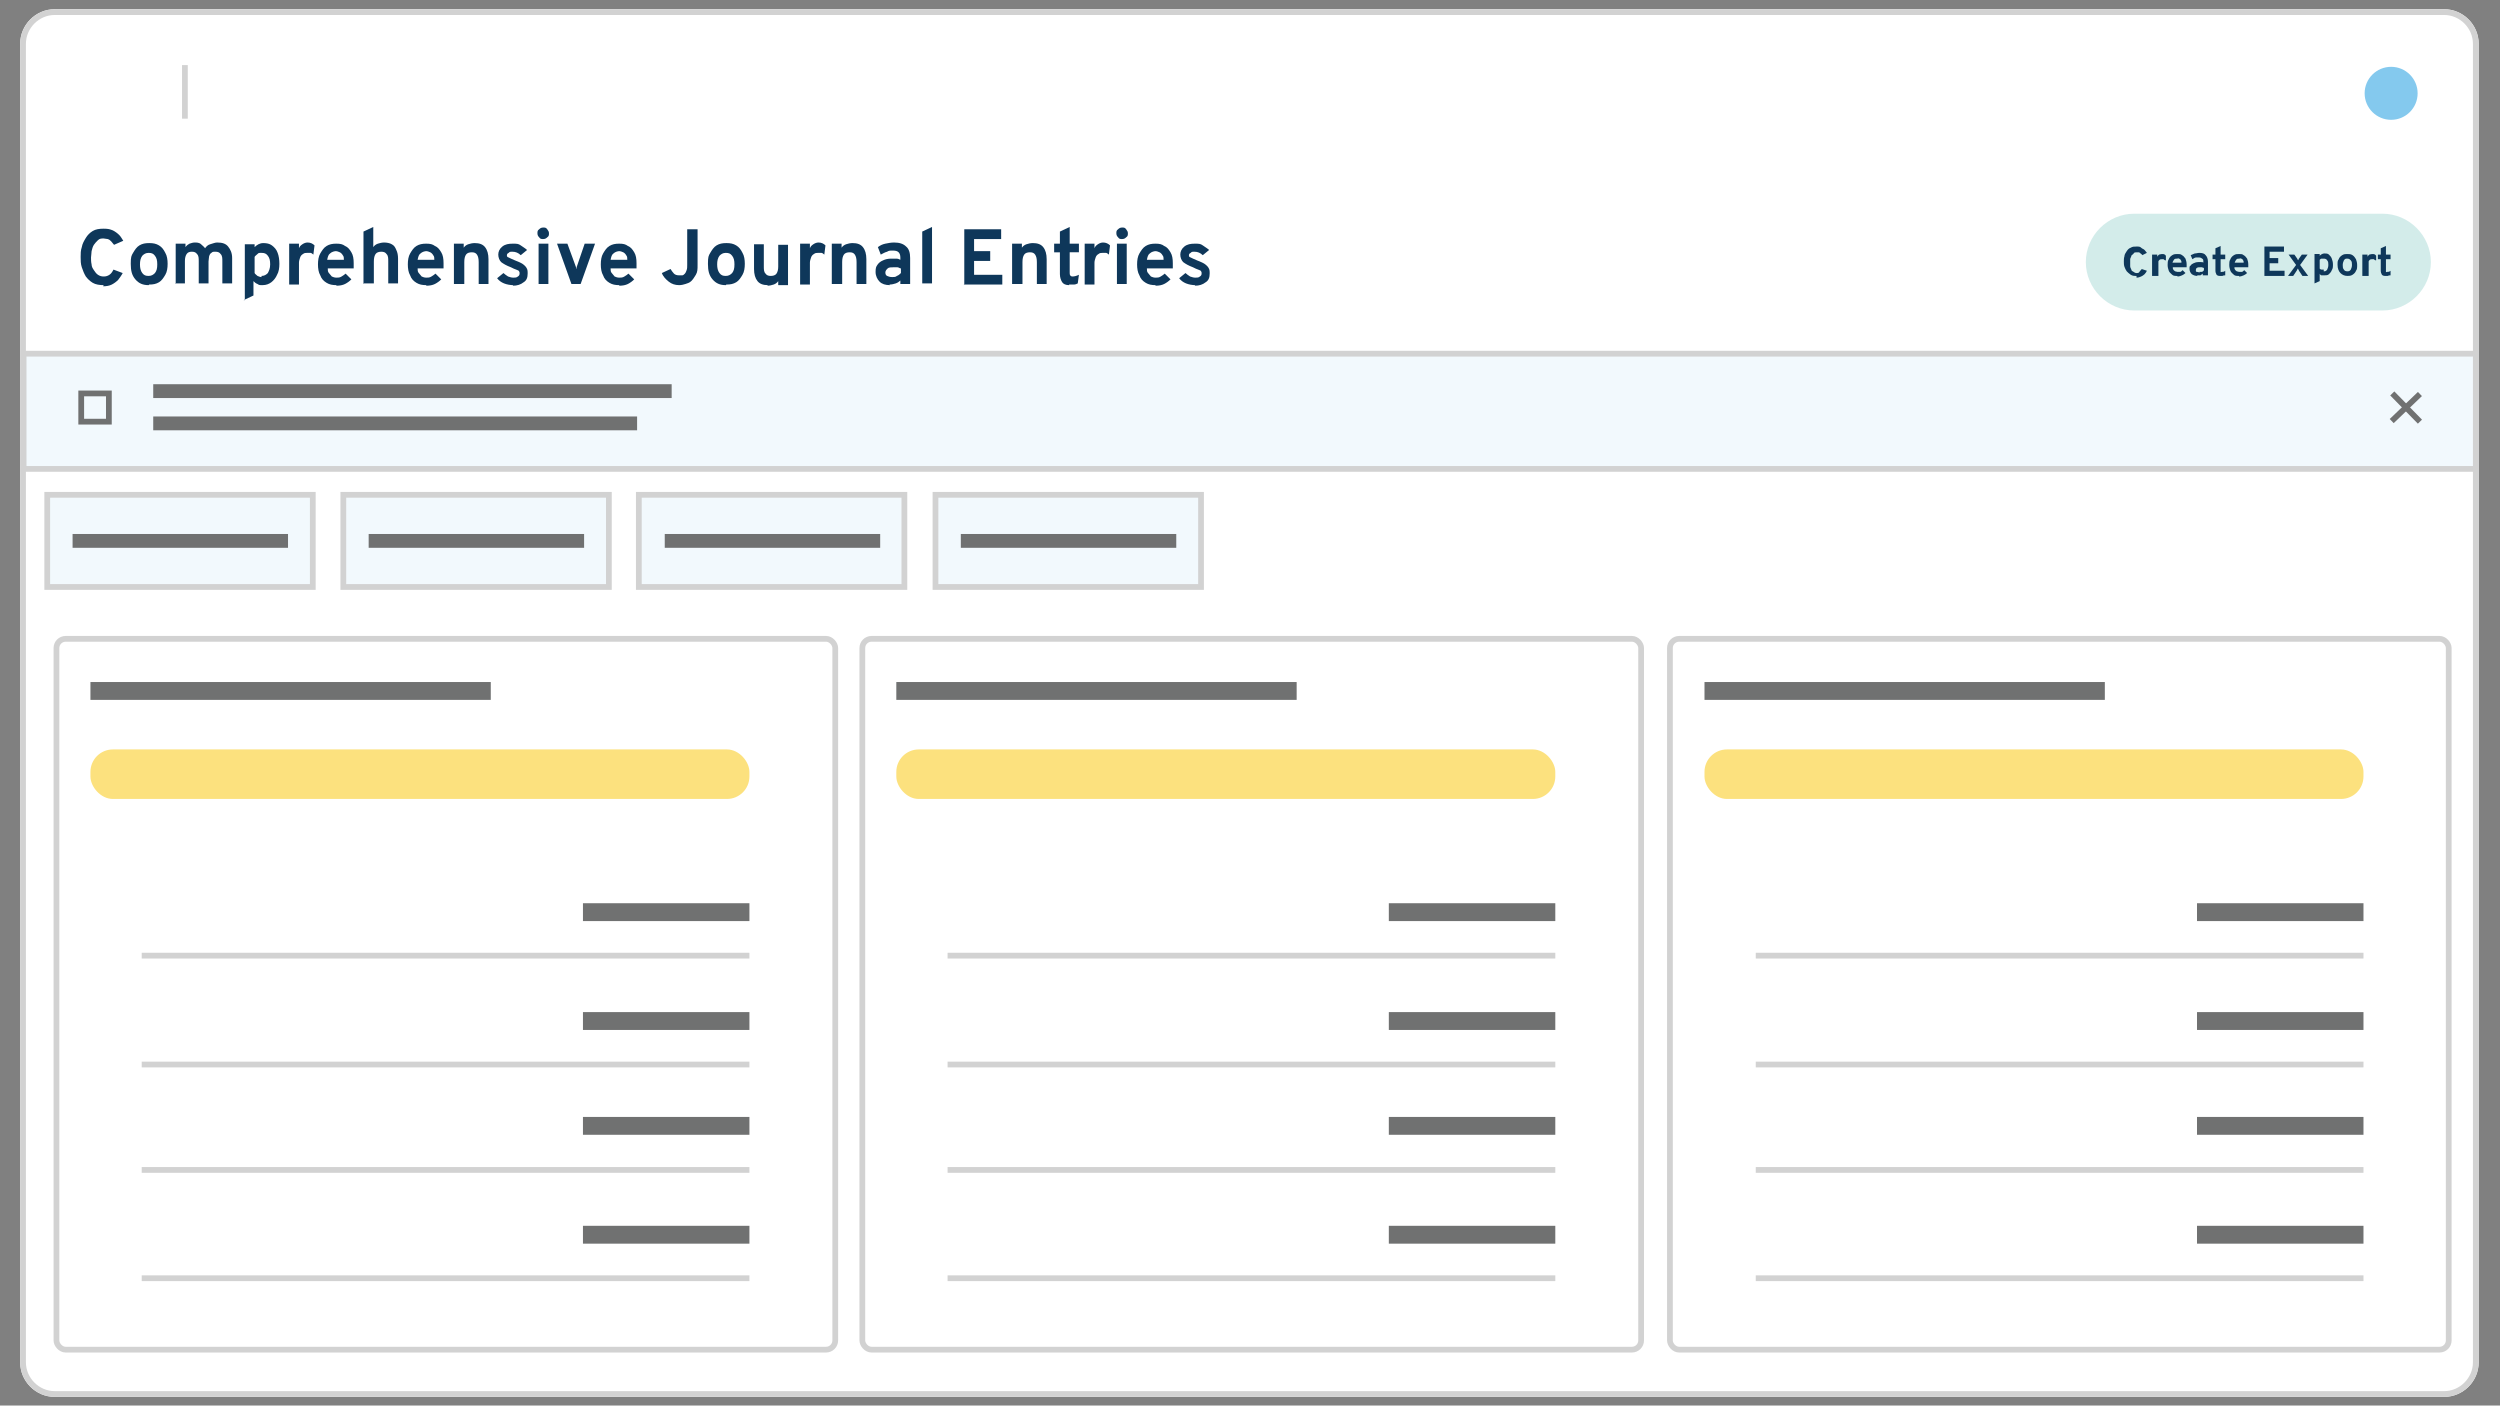 <?xml version="1.0" encoding="UTF-8"?>
<svg id="Layer_1" xmlns="http://www.w3.org/2000/svg" version="1.1" xmlns:xlink="http://www.w3.org/1999/xlink" viewBox="0 0 434 244">
  <rect x="0" y="0" width="434" height="244" fill="#808080" stroke="none"/>
  <!-- Generator: Adobe Illustrator 29.8.3, SVG Export Plug-In . SVG Version: 2.1.1 Build 3)  -->
  <defs>
    <style>
      .st0, .st1 {
        fill: #fff;
      }

      .st1 {
        fill-rule: evenodd;
      }

      .st2, .st3, .st4, .st5 {
        fill: none;
      }

      .st2, .st6 {
        stroke: #d2d2d2;
      }

      .st7 {
        fill: #0e375a;
      }

      .st8 {
        clip-path: url(#clippath-1);
      }

      .st9 {
        fill: #fce17e;
      }

      .st4 {
        clip-path: url(#clippath);
      }

      .st10 {
        fill: #84c9ee;
      }

      .st5 {
        stroke: #707171;
        stroke-miterlimit: 10;
      }

      .st11 {
        fill: #d3ecea;
      }

      .st12 {
        fill: #707171;
      }

      .st6 {
        fill: #f2f9fd;
      }
    </style>
    <clipPath id="clippath">
      <path class="st3" d="M9.6,1.6h414.8c3.3,0,6,2.7,6,6v228.9c0,3.3-2.7,6-6,6H9.6c-3.3,0-6-2.7-6-6V7.6c0-3.3,2.7-6,6-6Z"/>
    </clipPath>
    <clipPath id="clippath-1">
      <path class="st4" d="M9.6,2.1h414.8c3,0,5.5,2.5,5.5,5.5v228.9c0,3-2.5,5.5-5.5,5.5H9.6c-3,0-5.5-2.5-5.5-5.5V7.6c0-3,2.5-5.5,5.5-5.5Z"/>
    </clipPath>
  </defs>
  <path class="st0" d="M9.5,1.6h414.8c3.3,0,6,2.7,6,6v228.9c0,3.3-2.7,6-6,6H9.5c-3.3,0-6-2.7-6-6V7.6c0-3.3,2.7-6,6-6Z"/>
  <path class="st2" d="M9.5,2.1h414.8c3,0,5.5,2.5,5.5,5.5v228.9c0,3-2.5,5.5-5.5,5.5H9.5c-3,0-5.5-2.5-5.5-5.5V7.6c0-3,2.5-5.5,5.5-5.5Z"/>
  <g class="st8">
    <rect class="st7" x="3.3" y="1.5" width="427.4" height="28.7"/>
  </g>
  <path class="st1" d="M15.6,11.3v2.3h-1.6c-.2,0-.4.2-.4.4,0,.2.2.4.4.4h1.6v3.1h-1.6c-.2,0-.4.2-.4.4,0,.2.2.4.4.4h1.6v1.6l4.3.6,4.3-.6v-8.7l-4.3.6-4.3-.6ZM23.4,19.2l-3.5.5-3.5-.5v-.9h1.6c.2,0,.4-.2.4-.4,0-.2-.2-.4-.4-.4h-1.6v-3.1h1.6c.2,0,.4-.2.4-.4,0-.2-.2-.4-.4-.4h-1.6v-1.4l3.5.5,3.5-.5v7.1ZM14,16.3h-2c-.2,0-.4-.2-.4-.4,0-.2.2-.4.4-.4h2c.2,0,.4.2.4.4,0,.2-.2.4-.4.4ZM22.3,15.9c0,.2-.2.4-.4.4h-3.9c-.2,0-.4-.2-.4-.4s.2-.4.4-.4h3.9c.2,0,.4.2.4.4ZM19.9,13.6h2c.2,0,.4.2.4.4,0,.2-.2.4-.4.4h-2c-.2,0-.4-.2-.4-.4s.2-.4.4-.4h0ZM22.3,17.9c0,.2-.2.4-.4.4h-2c-.2,0-.4-.2-.4-.4s.2-.4.4-.4h2c.2,0,.4.2.4.4Z"/>
  <line class="st2" x1="32.1" y1="20.6" x2="32.1" y2="11.3"/>
  <circle class="st10" cx="415.1" cy="16.2" r="4.6"/>
  <rect class="st0" x="401.7" y="12.3" width="1.8" height="1.8"/>
  <rect class="st0" x="401.7" y="18.2" width="1.8" height="1.8"/>
  <rect class="st0" x="401.7" y="15.3" width="1.8" height="1.8"/>
  <rect class="st0" x="398.7" y="12.3" width="1.8" height="1.8"/>
  <rect class="st0" x="398.7" y="18.2" width="1.8" height="1.8"/>
  <rect class="st0" x="398.7" y="15.3" width="1.8" height="1.8"/>
  <rect class="st0" x="395.6" y="12.3" width="1.8" height="1.8"/>
  <rect class="st0" x="395.6" y="18.2" width="1.8" height="1.8"/>
  <rect class="st0" x="395.6" y="15.3" width="1.8" height="1.8"/>
  <rect class="st6" x="4.1" y="61.4" width="425.7" height="20"/>
  <rect id="Rectangle_4525" class="st5" x="14.1" y="68.3" width="4.8" height="4.9"/>
  <rect id="Rectangle_45251" data-name="Rectangle_4525" class="st12" x="26.6" y="66.7" width="90" height="2.4"/>
  <rect id="Rectangle_45252" data-name="Rectangle_4525" class="st12" x="26.6" y="72.3" width="84" height="2.4"/>
  <line class="st5" x1="415.3" y1="68.3" x2="420.1" y2="73.2"/>
  <line class="st5" x1="415.2" y1="73.1" x2="420.1" y2="68.4"/>
  <rect class="st6" x="8.2" y="85.9" width="46.1" height="16"/>
  <g>
    <line class="st2" x1="24.6" y1="165.9" x2="130.1" y2="165.9"/>
    <rect class="st2" x="9.8" y="110.9" width="135.2" height="123.4" rx="1.6" ry="1.6"/>
    <rect class="st9" x="15.7" y="130.1" width="114.4" height="8.6" rx="3.9" ry="3.9"/>
    <rect id="Rectangle_45253" data-name="Rectangle_4525" class="st12" x="15.7" y="118.4" width="69.5" height="3.1"/>
    <rect id="Rectangle_45254" data-name="Rectangle_4525" class="st12" x="101.2" y="156.8" width="28.9" height="3.1"/>
    <line class="st2" x1="24.6" y1="184.8" x2="130.1" y2="184.8"/>
    <rect id="Rectangle_45255" data-name="Rectangle_4525" class="st12" x="101.2" y="175.7" width="28.9" height="3.1"/>
    <line class="st2" x1="24.6" y1="203.1" x2="130.1" y2="203.1"/>
    <rect id="Rectangle_45256" data-name="Rectangle_4525" class="st12" x="101.2" y="193.9" width="28.9" height="3.1"/>
    <line class="st2" x1="24.6" y1="221.9" x2="130.1" y2="221.9"/>
    <rect id="Rectangle_45257" data-name="Rectangle_4525" class="st12" x="101.2" y="212.8" width="28.9" height="3.1"/>
  </g>
  <g>
    <line class="st2" x1="164.5" y1="165.9" x2="270" y2="165.9"/>
    <rect class="st2" x="149.7" y="110.9" width="135.2" height="123.4" rx="1.6" ry="1.6"/>
    <rect class="st9" x="155.6" y="130.1" width="114.4" height="8.6" rx="3.9" ry="3.9"/>
    <rect id="Rectangle_45258" data-name="Rectangle_4525" class="st12" x="155.6" y="118.4" width="69.5" height="3.1"/>
    <rect id="Rectangle_45259" data-name="Rectangle_4525" class="st12" x="241.1" y="156.8" width="28.9" height="3.1"/>
    <line class="st2" x1="164.5" y1="184.8" x2="270" y2="184.8"/>
    <rect id="Rectangle_452510" data-name="Rectangle_4525" class="st12" x="241.1" y="175.7" width="28.9" height="3.1"/>
    <line class="st2" x1="164.5" y1="203.1" x2="270" y2="203.1"/>
    <rect id="Rectangle_452511" data-name="Rectangle_4525" class="st12" x="241.1" y="193.9" width="28.9" height="3.1"/>
    <line class="st2" x1="164.5" y1="221.9" x2="270" y2="221.9"/>
    <rect id="Rectangle_452512" data-name="Rectangle_4525" class="st12" x="241.1" y="212.8" width="28.9" height="3.1"/>
  </g>
  <g>
    <line class="st2" x1="304.8" y1="165.9" x2="410.3" y2="165.9"/>
    <rect class="st2" x="289.9" y="110.9" width="135.2" height="123.4" rx="1.6" ry="1.6"/>
    <rect class="st9" x="295.9" y="130.1" width="114.4" height="8.6" rx="3.9" ry="3.9"/>
    <rect id="Rectangle_452513" data-name="Rectangle_4525" class="st12" x="295.9" y="118.4" width="69.5" height="3.1"/>
    <rect id="Rectangle_452514" data-name="Rectangle_4525" class="st12" x="381.4" y="156.8" width="28.9" height="3.1"/>
    <line class="st2" x1="304.8" y1="184.8" x2="410.3" y2="184.8"/>
    <rect id="Rectangle_452515" data-name="Rectangle_4525" class="st12" x="381.4" y="175.7" width="28.9" height="3.1"/>
    <line class="st2" x1="304.8" y1="203.1" x2="410.3" y2="203.1"/>
    <rect id="Rectangle_452516" data-name="Rectangle_4525" class="st12" x="381.4" y="193.9" width="28.9" height="3.1"/>
    <line class="st2" x1="304.8" y1="221.9" x2="410.3" y2="221.9"/>
    <rect id="Rectangle_452517" data-name="Rectangle_4525" class="st12" x="381.4" y="212.8" width="28.9" height="3.1"/>
  </g>
  <rect id="Rectangle_452518" data-name="Rectangle_4525" class="st12" x="12.6" y="92.7" width="37.4" height="2.4"/>
  <rect class="st6" x="59.6" y="85.9" width="46.1" height="16"/>
  <rect id="Rectangle_452519" data-name="Rectangle_4525" class="st12" x="64" y="92.7" width="37.4" height="2.4"/>
  <rect class="st6" x="110.9" y="85.9" width="46.1" height="16"/>
  <rect id="Rectangle_452520" data-name="Rectangle_4525" class="st12" x="115.4" y="92.7" width="37.4" height="2.4"/>
  <rect class="st6" x="162.4" y="85.9" width="46.1" height="16"/>
  <rect id="Rectangle_452521" data-name="Rectangle_4525" class="st12" x="166.8" y="92.7" width="37.4" height="2.4"/>
  <path class="st11" d="M413.6,37.1h-43.1c-4.6,0-8.4,3.8-8.4,8.4s3.8,8.4,8.4,8.4h43.1c4.6,0,8.4-3.8,8.4-8.4s-3.8-8.4-8.4-8.4Z"/>
  <g>
    <path class="st0" d="M43.2,21.1c-.6,0-1.1-.1-1.6-.3-.5-.2-.9-.5-1.2-.9-.3-.4-.6-.8-.8-1.4l1.6-.6c.2.4.5.8.9,1.1.4.3.8.4,1.2.4s.9-.1,1.2-.3.4-.5.4-.9,0-.5-.3-.7c-.2-.2-.4-.3-.7-.5-.3-.1-.6-.3-1-.4-.3-.1-.7-.2-1.1-.4-.4-.1-.7-.3-1-.5s-.5-.5-.7-.8c-.2-.3-.3-.7-.3-1.2s.1-.9.4-1.3c.2-.4.6-.7,1.1-.9.5-.2,1-.4,1.7-.4s1,0,1.5.3.8.4,1.1.8.5.7.6,1.1l-1.6.5c-.1-.3-.3-.5-.6-.7-.3-.2-.6-.3-1.1-.3s-.7,0-1,.2-.3.4-.3.7,0,.4.2.5c.2.1.4.3.6.4.3.1.6.2.9.3.4.1.7.3,1.1.4s.7.4,1,.6c.3.2.6.5.7.9s.3.8.3,1.3-.2,1.1-.5,1.6-.7.8-1.2,1c-.5.2-1.1.3-1.7.3Z"/>
    <path class="st0" d="M50.7,21.1c-.8,0-1.4-.2-1.8-.7-.4-.5-.6-1.2-.6-2.1v-4.3h1.7v3.8c0,.6,0,1,.3,1.3.2.3.5.4.9.4s.8-.1,1-.4c.2-.3.3-.7.3-1.2v-3.8h1.7v7h-1.7v-.7c-.2.3-.5.5-.8.6-.3.1-.7.2-1.1.2Z"/>
    <path class="st0" d="M59.5,21.1c-.3,0-.6,0-.8-.2-.2-.1-.4-.3-.6-.6v.6h-1.7v-9.1l1.7-.8v3.4c.2-.2.4-.4.7-.5.3-.1.5-.2.9-.2.6,0,1.1.2,1.5.5.4.3.8.7,1,1.3.2.5.4,1.2.4,1.9,0,1.1-.3,2-.8,2.7-.5.6-1.2,1-2.2,1ZM59.3,19.5c.5,0,.8-.2,1.1-.5.2-.3.4-.8.4-1.5s-.1-1.1-.4-1.5c-.2-.3-.6-.5-1.1-.5s-.5,0-.7.2-.4.3-.5.4v2.8c.1.2.3.4.5.5.2.1.4.2.7.2Z"/>
    <path class="st0" d="M66.3,21.1c-.5,0-1.1-.1-1.6-.3s-.9-.5-1.2-.9l1.1-.9c.2.2.5.4.8.6.3.1.6.2.9.2s.6,0,.8-.2.3-.3.3-.5,0-.3-.1-.4c0-.1-.2-.2-.5-.3s-.5-.2-.9-.4c-.8-.3-1.3-.6-1.7-.9-.3-.3-.5-.8-.5-1.3s.2-1,.7-1.4c.5-.4,1.1-.5,1.8-.5s1,0,1.4.3c.4.2.8.5,1.1.8l-1.1.9c-.4-.4-.9-.6-1.4-.6s-.5,0-.7.2c-.2.1-.3.2-.3.4s0,.3.3.4.6.3,1.1.5c.5.2,1,.4,1.3.6.3.2.6.5.7.7.2.3.2.6.2,1,0,.7-.2,1.2-.7,1.5-.5.4-1.1.6-1.9.6Z"/>
    <path class="st0" d="M73.3,21.1c-.6,0-1.2-.1-1.7-.4-.5-.3-.8-.7-1.1-1.3-.3-.5-.4-1.2-.4-1.9s.1-1.4.4-1.9c.3-.5.6-1,1.1-1.3.5-.3,1-.4,1.7-.4s1.3.2,1.8.5.8.8,1,1.5l-1.6.5c-.1-.3-.3-.5-.5-.7-.2-.2-.4-.2-.7-.2-.4,0-.8.2-1,.5-.3.4-.4.9-.4,1.5s.1,1.1.4,1.5.6.5,1,.5.6,0,.8-.3c.2-.2.4-.4.5-.8l1.6.5c-.2.7-.5,1.2-1,1.6-.5.4-1.1.5-1.8.5Z"/>
    <path class="st0" d="M77.9,21v-7h1.7v.7c.1-.3.3-.5.6-.7s.6-.3.9-.3c.5,0,.9.2,1.2.5l-.2,1.6c-.2-.2-.4-.3-.5-.3s-.4,0-.6,0-.5,0-.7.2c-.2.1-.4.3-.5.6s-.2.5-.2.9v3.8h-1.7Z"/>
    <path class="st0" d="M84.3,13.1c-.3,0-.5,0-.7-.3-.2-.2-.3-.4-.3-.7s0-.5.3-.7c.2-.2.4-.3.7-.3s.5,0,.7.3c.2.2.3.4.3.7s0,.5-.3.7c-.2.2-.4.3-.7.3ZM83.5,21v-7h1.7v7h-1.7Z"/>
    <path class="st0" d="M87.3,23.7v-9.7h1.7v.5c.4-.4.9-.7,1.5-.7s1.1.1,1.5.4c.4.3.8.7,1,1.3.2.5.3,1.2.3,1.9s-.1,1.4-.4,1.9c-.2.5-.6,1-1,1.3-.4.3-.9.5-1.5.5s-.6,0-.9-.2c-.3-.1-.5-.3-.7-.5v2.5l-1.7.8ZM90.3,19.5c.5,0,.8-.2,1.1-.5.2-.4.4-.8.4-1.5s-.1-1.1-.4-1.5c-.3-.4-.6-.5-1.1-.5s-.5,0-.7.2c-.2,0-.4.3-.5.5v2.8c.1.2.3.3.5.5.2.1.5.2.7.2Z"/>
    <path class="st0" d="M97,21.1c-.6,0-1-.2-1.2-.5-.3-.3-.4-.8-.4-1.4v-3.8h-1v-1.5h1v-2.1l1.7-.8v2.9h1.6v1.5h-1.6v3.5c0,.2,0,.4.1.5s.2.2.4.2c.3,0,.7-.1,1.1-.3l-.2,1.5c-.2.1-.4.2-.7.2-.2,0-.5,0-.8,0Z"/>
    <path class="st0" d="M100.9,13.1c-.3,0-.5,0-.7-.3-.2-.2-.3-.4-.3-.7s0-.5.3-.7c.2-.2.4-.3.7-.3s.5,0,.7.3c.2.2.3.4.3.7s0,.5-.3.7c-.2.2-.4.3-.7.3ZM100.1,21v-7h1.7v7h-1.7Z"/>
    <path class="st0" d="M106.7,21.1c-1,0-1.7-.3-2.3-1-.6-.6-.8-1.5-.8-2.7s.1-1.4.4-1.9c.3-.5.6-1,1.1-1.3.5-.3,1-.4,1.7-.4s1.2.1,1.7.4.8.7,1.1,1.3c.3.5.4,1.2.4,1.9s-.1,1.4-.4,1.9-.6,1-1.1,1.3c-.5.3-1,.4-1.7.4ZM106.7,19.5c.5,0,.8-.2,1.1-.5.3-.4.4-.8.4-1.5s-.1-1.1-.4-1.5-.6-.5-1.1-.5-.8.2-1.1.5-.4.9-.4,1.5.1,1.1.4,1.5.6.5,1.1.5Z"/>
    <path class="st0" d="M111.5,21v-7h1.7v.7c.2-.3.5-.5.8-.6.3-.1.7-.2,1.1-.2.8,0,1.4.2,1.8.7.4.5.6,1.2.6,2.1v4.3h-1.7v-3.8c0-.6-.1-1-.3-1.3-.2-.3-.5-.4-.9-.4s-.8.1-1,.4c-.2.3-.3.7-.3,1.3v3.8h-1.7Z"/>
    <path class="st0" d="M121.8,21.1c-.5,0-1.1-.1-1.6-.3s-.9-.5-1.2-.9l1.1-.9c.2.2.5.4.8.6.3.1.6.2.9.2s.6,0,.8-.2.3-.3.3-.5,0-.3-.1-.4c0-.1-.2-.2-.5-.3s-.5-.2-.9-.4c-.8-.3-1.3-.6-1.7-.9-.3-.3-.5-.8-.5-1.3s.2-1,.7-1.4c.5-.4,1.1-.5,1.8-.5s1,0,1.4.3c.4.2.8.5,1.1.8l-1.1.9c-.4-.4-.9-.6-1.4-.6s-.5,0-.7.2c-.2.1-.3.2-.3.4s0,.3.3.4.6.3,1.1.5c.5.2,1,.4,1.3.6.3.2.6.5.7.7.2.3.2.6.2,1,0,.7-.2,1.2-.7,1.5-.5.4-1.1.6-1.9.6Z"/>
  </g>
  <g>
    <path class="st7" d="M18,49.5c-.7,0-1.4-.1-1.9-.4-.5-.3-.9-.7-1.2-1.1-.3-.5-.5-1-.7-1.6s-.2-1.2-.2-1.8,0-1.1.2-1.7c.1-.6.4-1.1.7-1.6.3-.5.7-.9,1.2-1.2.5-.3,1.1-.4,1.9-.4s1.1.1,1.6.3c.4.2.8.5,1.1.8.3.3.5.7.7,1l-1.6.7c-.2-.2-.3-.4-.5-.6-.2-.2-.3-.3-.6-.4-.2,0-.5-.1-.7-.1-.4,0-.7,0-1,.3s-.5.5-.7.8c-.2.3-.3.7-.4,1.1,0,.4-.1.8-.1,1.1s0,.8.1,1.2c0,.4.2.7.4,1,.2.3.4.6.7.8.3.2.6.3,1,.3s.7-.1,1-.3c.3-.2.5-.5.7-.9l1.6.6c-.2.4-.5.8-.8,1.2-.3.3-.7.6-1.1.8-.4.2-.9.3-1.5.3Z"/>
    <path class="st7" d="M25.8,49.5c-1,0-1.7-.3-2.3-1-.6-.7-.8-1.5-.8-2.7s.1-1.4.4-1.9c.3-.5.6-1,1.1-1.3s1-.4,1.7-.4,1.2.1,1.7.4.8.7,1.1,1.3c.3.5.4,1.2.4,1.9s-.1,1.4-.4,1.9-.6,1-1.1,1.3c-.5.3-1,.4-1.7.4ZM25.8,47.9c.5,0,.8-.2,1.1-.5.3-.4.4-.8.4-1.5s-.1-1.1-.4-1.5c-.3-.4-.6-.5-1.1-.5s-.8.2-1.1.5c-.3.4-.4.9-.4,1.5s.1,1.1.4,1.5c.3.4.6.5,1.1.5Z"/>
    <path class="st7" d="M30.5,49.3v-7h1.7v.6c.2-.3.5-.5.7-.6.3-.1.6-.2.9-.2s.8,0,1.1.3.5.4.7.7c.2-.3.5-.6.9-.7s.8-.3,1.2-.3c.9,0,1.5.2,1.9.7.4.5.7,1.1.7,2v4.4h-1.7v-3.8c0-.6,0-1-.3-1.3-.2-.3-.5-.4-.9-.4s-.5,0-.7.2c-.2.1-.3.3-.4.6,0,.2-.1.6-.1.9v3.8h-1.7v-3.8c0-.6,0-1-.3-1.3-.2-.3-.5-.4-.9-.4s-.7.1-.9.4c-.2.3-.3.7-.3,1.2v3.9h-1.7Z"/>
    <path class="st7" d="M42.5,52.1v-9.7h1.7v.5c.4-.4.9-.7,1.5-.7s1.1.1,1.5.4c.4.3.8.7,1,1.3.2.5.3,1.2.3,1.9s-.1,1.4-.4,1.9c-.2.5-.6,1-1,1.3-.4.3-.9.5-1.5.5s-.6,0-.9-.2c-.3-.1-.5-.3-.7-.5v2.5l-1.7.8ZM45.4,47.9c.5,0,.8-.2,1.1-.5.2-.4.4-.8.4-1.5s-.1-1.1-.4-1.5c-.3-.4-.6-.5-1.1-.5s-.5,0-.7.2-.4.3-.5.5v2.8c.1.2.3.3.5.5.2.1.5.2.7.2Z"/>
    <path class="st7" d="M50.2,49.3v-7h1.7v.8c.1-.3.3-.5.6-.7s.6-.3.9-.3c.5,0,.9.2,1.2.5l-.2,1.6c-.2-.2-.4-.3-.5-.3-.2,0-.4,0-.6,0s-.5,0-.7.2c-.2.1-.4.3-.5.6s-.2.6-.2.9v3.8h-1.7Z"/>
    <path class="st7" d="M58.4,49.5c-.7,0-1.2-.1-1.7-.4-.5-.3-.9-.7-1.1-1.3-.3-.5-.4-1.2-.4-1.9s.1-1.4.4-1.9c.3-.5.6-1,1.1-1.3.5-.3,1-.4,1.7-.4s1.1.1,1.5.4c.5.2.8.6,1.1,1.1s.4,1.1.4,1.9,0,.3,0,.4,0,.3,0,.5h-4.5c0,.3,0,.6.2.8s.3.4.5.6c.2.1.5.2.8.2s.6,0,.9-.2.5-.3.7-.5l1,1c-.3.3-.7.6-1.1.8-.4.2-.9.3-1.5.3ZM56.8,45.1h2.9c0-.3,0-.6-.2-.8-.1-.2-.3-.4-.5-.5-.2-.1-.5-.2-.7-.2s-.7.1-1,.4c-.3.2-.4.6-.5,1.1Z"/>
    <path class="st7" d="M63.1,49.3v-9.1l1.7-.8v3.5c.2-.3.5-.5.8-.6.3-.1.7-.2,1.1-.2s1,.1,1.3.3c.4.2.6.5.8,1,.2.4.3.9.3,1.5v4.3h-1.7v-3.8c0-.6,0-1-.3-1.3-.2-.3-.5-.4-.9-.4s-.8.1-1,.4c-.2.3-.3.7-.3,1.3v3.8h-1.7Z"/>
    <path class="st7" d="M74,49.5c-.7,0-1.2-.1-1.7-.4-.5-.3-.9-.7-1.1-1.3-.3-.5-.4-1.2-.4-1.9s.1-1.4.4-1.9c.3-.5.6-1,1.1-1.3.5-.3,1-.4,1.7-.4s1.1.1,1.5.4c.5.2.8.6,1.1,1.1s.4,1.1.4,1.9,0,.3,0,.4,0,.3,0,.5h-4.5c0,.3,0,.6.2.8s.3.4.5.6c.2.1.5.2.8.2s.6,0,.9-.2.5-.3.7-.5l1,1c-.3.3-.7.6-1.1.8-.4.2-.9.3-1.5.3ZM72.5,45.1h2.9c0-.3,0-.6-.2-.8-.1-.2-.3-.4-.5-.5-.2-.1-.5-.2-.7-.2s-.7.1-1,.4c-.3.2-.4.6-.5,1.1Z"/>
    <path class="st7" d="M78.8,49.3v-7h1.7v.7c.2-.3.5-.5.8-.6.3-.1.7-.2,1.1-.2.8,0,1.4.2,1.8.7.4.5.6,1.2.6,2.1v4.3h-1.7v-3.8c0-.6-.1-1-.3-1.3s-.5-.4-.9-.4-.8.1-1,.4c-.2.3-.3.7-.3,1.3v3.8h-1.7Z"/>
    <path class="st7" d="M89.1,49.5c-.5,0-1.1-.1-1.6-.3-.5-.2-.9-.5-1.2-.9l1.1-.9c.2.2.5.4.8.6.3.1.6.2.9.2s.6,0,.8-.2c.2-.1.3-.3.3-.5s0-.3-.1-.4c0-.1-.2-.2-.5-.3s-.5-.2-.9-.4c-.8-.3-1.3-.6-1.7-.9-.3-.3-.5-.8-.5-1.3s.2-1,.7-1.4c.5-.4,1.1-.5,1.8-.5s1,0,1.4.3.8.5,1.1.8l-1.1.9c-.4-.4-.9-.6-1.4-.6s-.5,0-.7.2c-.2.1-.3.2-.3.4s0,.3.3.4c.2.1.6.3,1.1.5.5.2,1,.4,1.3.6.3.2.6.5.7.7.2.3.2.6.2,1,0,.7-.2,1.2-.7,1.5-.5.4-1.1.6-1.9.6Z"/>
    <path class="st7" d="M94.3,41.5c-.3,0-.5,0-.7-.3-.2-.2-.3-.4-.3-.7s0-.5.3-.7c.2-.2.4-.3.7-.3s.5,0,.7.3.3.4.3.7,0,.5-.3.7c-.2.2-.4.3-.7.3ZM93.5,49.3v-7h1.7v7h-1.7Z"/>
    <path class="st7" d="M99.2,49.3l-2.5-7h1.8l1.5,4.1c0,0,0,.2.1.3,0,.1,0,.2,0,.3,0-.1,0-.2,0-.3,0-.1,0-.2,0-.3l1.4-4.1h1.8l-2.5,7h-1.7Z"/>
    <path class="st7" d="M107.5,49.5c-.7,0-1.2-.1-1.7-.4-.5-.3-.9-.7-1.1-1.3-.3-.5-.4-1.2-.4-1.9s.1-1.4.4-1.9c.3-.5.6-1,1.1-1.3.5-.3,1-.4,1.7-.4s1.1.1,1.5.4c.5.2.8.6,1.1,1.1s.4,1.1.4,1.9,0,.3,0,.4,0,.3,0,.5h-4.5c0,.3,0,.6.2.8s.3.4.5.6c.2.1.5.2.8.2s.6,0,.9-.2.5-.3.7-.5l1,1c-.3.3-.7.6-1.1.8-.4.2-.9.3-1.5.3ZM106,45.1h2.9c0-.3,0-.6-.2-.8-.1-.2-.3-.4-.5-.5-.2-.1-.5-.2-.7-.2s-.7.1-1,.4c-.3.2-.4.6-.5,1.1Z"/>
    <path class="st7" d="M117.9,49.5c-.7,0-1.3-.2-1.8-.6-.5-.4-1-.9-1.2-1.5l1.5-.7c.2.3.4.6.6.8.2.2.5.3.9.3s.4,0,.5,0c.2,0,.3-.1.5-.3.1-.1.2-.3.3-.6s.1-.5.1-.9v-6.2h1.8v6.2c0,.7,0,1.2-.3,1.7s-.5.8-.8,1.1c-.3.3-.7.4-1,.5s-.7.2-1.1.2Z"/>
    <path class="st7" d="M126,49.5c-1,0-1.7-.3-2.3-1-.6-.7-.8-1.5-.8-2.7s.1-1.4.4-1.9c.3-.5.6-1,1.1-1.3s1-.4,1.7-.4,1.2.1,1.7.4.8.7,1.1,1.3c.3.5.4,1.2.4,1.9s-.1,1.4-.4,1.9-.6,1-1.1,1.3c-.5.3-1,.4-1.7.4ZM126,47.9c.5,0,.8-.2,1.1-.5.3-.4.4-.8.4-1.5s-.1-1.1-.4-1.5c-.3-.4-.6-.5-1.1-.5s-.8.2-1.1.5c-.3.4-.4.9-.4,1.5s.1,1.1.4,1.5c.3.4.6.5,1.1.5Z"/>
    <path class="st7" d="M133.3,49.5c-.8,0-1.4-.2-1.8-.7-.4-.5-.6-1.2-.6-2.1v-4.3h1.7v3.8c0,.6,0,1,.3,1.3.2.3.5.4.9.4s.8-.1,1-.4c.2-.3.3-.7.3-1.2v-3.8h1.7v7h-1.7v-.7c-.2.3-.5.5-.8.6-.3.1-.7.2-1.1.2Z"/>
    <path class="st7" d="M138.9,49.3v-7h1.7v.8c.1-.3.3-.5.6-.7s.6-.3.9-.3c.5,0,.9.2,1.2.5l-.2,1.6c-.2-.2-.4-.3-.5-.3-.2,0-.4,0-.6,0s-.5,0-.7.2c-.2.1-.4.3-.5.6s-.2.6-.2.9v3.8h-1.7Z"/>
    <path class="st7" d="M144.4,49.3v-7h1.7v.7c.2-.3.5-.5.8-.6.3-.1.7-.2,1.1-.2.8,0,1.4.2,1.8.7.4.5.6,1.2.6,2.1v4.3h-1.7v-3.8c0-.6-.1-1-.3-1.3s-.5-.4-.9-.4-.8.1-1,.4c-.2.3-.3.7-.3,1.3v3.8h-1.7Z"/>
    <path class="st7" d="M154.5,49.5c-.8,0-1.4-.2-1.8-.6s-.7-1-.7-1.7.1-.9.3-1.2c.2-.3.5-.6,1-.8.4-.2.9-.3,1.4-.3s.6,0,.9,0c.3,0,.5.1.7.2v-.4c0-.4-.1-.7-.3-.9s-.5-.3-1-.3-.7,0-1,.2c-.4.1-.7.3-1.1.5l-.5-1.3c.4-.3.8-.5,1.3-.6.5-.1,1-.2,1.5-.2.9,0,1.6.2,2.1.7.5.4.7,1.1.7,2v4.5h-1.7v-.6c-.2.2-.5.4-.8.5-.3.1-.7.2-1.1.2ZM154.9,48.1c.3,0,.6,0,.8-.2.3-.1.5-.3.7-.5v-.8c-.2,0-.4-.2-.6-.2-.2,0-.5,0-.7,0-.4,0-.8,0-1,.2-.2.2-.4.4-.4.7s.1.5.3.6c.2.1.5.2.9.2Z"/>
    <path class="st7" d="M160.1,49.3v-9.1l1.7-.8v9.8h-1.7Z"/>
    <path class="st7" d="M167.4,49.3v-9.5h6.4v1.7h-4.7v2.1h2.8v1.7h-2.8v2.4h4.9v1.7h-6.7Z"/>
    <path class="st7" d="M175.7,49.3v-7h1.7v.7c.2-.3.5-.5.8-.6.3-.1.7-.2,1.1-.2.8,0,1.4.2,1.8.7.4.5.6,1.2.6,2.1v4.3h-1.7v-3.8c0-.6-.1-1-.3-1.3s-.5-.4-.9-.4-.8.1-1,.4c-.2.3-.3.7-.3,1.3v3.8h-1.7Z"/>
    <path class="st7" d="M185.6,49.5c-.6,0-1-.2-1.2-.5s-.4-.8-.4-1.4v-3.8h-1v-1.5h1v-2.1l1.7-.8v2.9h1.6v1.5h-1.6v3.5c0,.2,0,.4.1.5,0,.1.2.2.4.2.3,0,.7-.1,1.1-.3l-.2,1.5c-.2.1-.4.2-.7.2-.2,0-.5,0-.8,0Z"/>
    <path class="st7" d="M188.3,49.3v-7h1.7v.8c.1-.3.3-.5.6-.7s.6-.3.9-.3c.5,0,.9.2,1.2.5l-.2,1.6c-.2-.2-.4-.3-.5-.3-.2,0-.4,0-.6,0s-.5,0-.7.2c-.2.1-.4.3-.5.6s-.2.6-.2.9v3.8h-1.7Z"/>
    <path class="st7" d="M194.8,41.5c-.3,0-.5,0-.7-.3-.2-.2-.3-.4-.3-.7s0-.5.3-.7c.2-.2.4-.3.7-.3s.5,0,.7.3.3.4.3.7,0,.5-.3.7c-.2.2-.4.3-.7.3ZM193.9,49.3v-7h1.7v7h-1.7Z"/>
    <path class="st7" d="M200.6,49.5c-.7,0-1.2-.1-1.7-.4-.5-.3-.9-.7-1.1-1.3-.3-.5-.4-1.2-.4-1.9s.1-1.4.4-1.9c.3-.5.6-1,1.1-1.3.5-.3,1-.4,1.7-.4s1.1.1,1.5.4c.5.2.8.6,1.1,1.1s.4,1.1.4,1.9,0,.3,0,.4,0,.3,0,.5h-4.5c0,.3,0,.6.2.8s.3.4.5.6c.2.1.5.2.8.2s.6,0,.9-.2.5-.3.7-.5l1,1c-.3.3-.7.6-1.1.8-.4.2-.9.3-1.5.3ZM199.1,45.1h2.9c0-.3,0-.6-.2-.8-.1-.2-.3-.4-.5-.5-.2-.1-.5-.2-.7-.2s-.7.1-1,.4c-.3.2-.4.6-.5,1.1Z"/>
    <path class="st7" d="M207.5,49.5c-.5,0-1.1-.1-1.6-.3-.5-.2-.9-.5-1.2-.9l1.1-.9c.2.2.5.4.8.6.3.1.6.2.9.2s.6,0,.8-.2c.2-.1.3-.3.3-.5s0-.3-.1-.4c0-.1-.2-.2-.5-.3s-.5-.2-.9-.4c-.8-.3-1.3-.6-1.7-.9-.3-.3-.5-.8-.5-1.3s.2-1,.7-1.4c.5-.4,1.1-.5,1.8-.5s1,0,1.4.3.8.5,1.1.8l-1.1.9c-.4-.4-.9-.6-1.4-.6s-.5,0-.7.2c-.2.1-.3.2-.3.4s0,.3.3.4c.2.1.6.3,1.1.5.5.2,1,.4,1.3.6.3.2.6.5.7.7.2.3.2.6.2,1,0,.7-.2,1.2-.7,1.5-.5.4-1.1.6-1.9.6Z"/>
  </g>
  <g>
    <path class="st7" d="M370.9,47.9c-.4,0-.7,0-1-.2-.3-.2-.5-.4-.7-.6-.2-.3-.3-.5-.4-.8s-.1-.6-.1-.9,0-.6.1-.9c0-.3.2-.6.4-.9.2-.3.4-.5.7-.6.3-.2.6-.2,1-.2s.6,0,.8.2.4.2.6.4c.2.2.3.4.4.5l-.8.4c0-.1-.2-.2-.3-.3,0,0-.2-.2-.3-.2-.1,0-.2,0-.4,0-.2,0-.4,0-.5.2s-.3.2-.4.4c0,.2-.2.4-.2.6,0,.2,0,.4,0,.6s0,.4,0,.6c0,.2.1.4.2.6,0,.2.2.3.4.4.1.1.3.2.5.2s.4,0,.5-.2.3-.3.4-.5l.9.3c-.1.2-.2.4-.4.6-.2.2-.4.3-.6.4-.2.1-.5.2-.8.2Z"/>
    <path class="st7" d="M373.6,47.9v-3.7h.9v.4c0-.1.2-.3.3-.4.1,0,.3-.1.5-.1.3,0,.5,0,.7.3v.8c-.2,0-.3-.1-.4-.2,0,0-.2,0-.3,0s-.3,0-.4.1-.2.2-.2.3c0,.1,0,.3,0,.5v2h-.9Z"/>
    <path class="st7" d="M378,47.9c-.4,0-.7,0-.9-.2s-.5-.4-.6-.7-.2-.6-.2-1,0-.7.2-1c.1-.3.3-.5.6-.7.3-.2.6-.2.9-.2s.6,0,.8.2c.2.1.4.3.6.6.1.3.2.6.2,1s0,.1,0,.2c0,0,0,.2,0,.3h-2.4c0,.2,0,.3.1.4,0,.1.2.2.3.3.1,0,.3.1.4.1s.3,0,.5,0c.1,0,.3-.2.4-.3l.5.5c-.2.2-.4.3-.6.4-.2.1-.5.2-.8.2ZM377.1,45.6h1.6c0-.2,0-.3-.1-.4,0-.1-.1-.2-.3-.3s-.2,0-.4,0-.4,0-.5.2c-.1.1-.2.3-.3.6Z"/>
    <path class="st7" d="M381.5,47.9c-.4,0-.7-.1-1-.3-.2-.2-.4-.5-.4-.9s0-.5.2-.6c.1-.2.3-.3.5-.4.2-.1.5-.2.8-.2s.3,0,.5,0c.2,0,.3,0,.4.1v-.2c0-.2,0-.4-.2-.5-.1-.1-.3-.2-.5-.2s-.4,0-.6,0c-.2,0-.4.2-.6.3l-.3-.7c.2-.1.5-.2.7-.3.3,0,.5-.1.8-.1.5,0,.9.1,1.1.4.2.2.4.6.4,1.1v2.4h-.9v-.3c-.1.1-.3.2-.4.3-.2,0-.4,0-.6,0ZM381.8,47.2c.2,0,.3,0,.4,0s.3-.1.4-.3v-.4c-.1,0-.2,0-.3-.1-.1,0-.3,0-.4,0-.2,0-.4,0-.5.1-.1,0-.2.2-.2.4s0,.3.2.3.3.1.5.1Z"/>
    <path class="st7" d="M385.5,47.9c-.3,0-.5,0-.7-.2-.1-.2-.2-.4-.2-.7v-2h-.5v-.8h.5v-1.1l.9-.4v1.5h.8v.8h-.8v1.9c0,.1,0,.2,0,.3s.1,0,.2,0c.2,0,.4,0,.6-.2v.8c-.2,0-.3,0-.5.1-.1,0-.3,0-.4,0Z"/>
    <path class="st7" d="M388.7,47.9c-.4,0-.7,0-.9-.2s-.5-.4-.6-.7-.2-.6-.2-1,0-.7.2-1c.1-.3.3-.5.6-.7.3-.2.6-.2.9-.2s.6,0,.8.2c.2.1.4.3.6.6.1.3.2.6.2,1s0,.1,0,.2c0,0,0,.2,0,.3h-2.4c0,.2,0,.3.1.4,0,.1.2.2.3.3.1,0,.3.1.4.1s.3,0,.5,0c.1,0,.3-.2.4-.3l.5.5c-.2.2-.4.3-.6.4-.2.1-.5.2-.8.2ZM387.9,45.6h1.6c0-.2,0-.3-.1-.4,0-.1-.1-.2-.3-.3s-.2,0-.4,0-.4,0-.5.2c-.1.1-.2.3-.3.6Z"/>
    <path class="st7" d="M393.1,47.9v-5.1h3.4v.9h-2.5v1.1h1.5v.9h-1.5v1.3h2.6v.9h-3.6Z"/>
    <path class="st7" d="M397.2,47.9l1.4-1.9-1.3-1.8h1l.5.7c0,0,0,.1.1.2s0,.1,0,.2c0,0,0-.1.1-.2s0-.1.1-.2l.5-.7h1l-1.3,1.8,1.4,1.9h-1l-.6-.9c0,0,0-.1-.1-.2,0,0,0-.1-.1-.2,0,0,0,.1-.1.2s0,.1-.1.2l-.6.9h-1Z"/>
    <path class="st7" d="M401.8,49.3v-5.2h.9v.3c.2-.2.5-.4.8-.4s.6,0,.8.2c.2.2.4.4.5.7.1.3.2.6.2,1s0,.7-.2,1c-.1.3-.3.5-.5.7-.2.2-.5.2-.8.2s-.3,0-.5,0c-.1,0-.3-.2-.3-.3v1.3l-.9.4ZM403.4,47.1c.2,0,.4,0,.6-.3.1-.2.2-.5.2-.8s0-.6-.2-.8c-.1-.2-.3-.3-.6-.3s-.3,0-.4,0c-.1,0-.2.1-.3.2v1.5c0,.1.2.2.3.2.1,0,.3,0,.4,0Z"/>
    <path class="st7" d="M407.5,47.9c-.5,0-.9-.2-1.2-.5-.3-.3-.5-.8-.5-1.4s0-.7.2-1c.1-.3.3-.5.6-.7s.6-.2.9-.2.6,0,.9.2c.3.2.4.4.6.7.1.3.2.6.2,1s0,.8-.2,1c-.1.3-.3.5-.6.7-.3.2-.6.2-.9.2ZM407.5,47.1c.2,0,.4,0,.6-.3.1-.2.2-.5.2-.8s0-.6-.2-.8-.3-.3-.6-.3-.4,0-.6.3c-.1.2-.2.5-.2.8s0,.6.2.8c.1.2.3.3.6.3Z"/>
    <path class="st7" d="M410.1,47.9v-3.7h.9v.4c0-.1.2-.3.3-.4.1,0,.3-.1.5-.1.3,0,.5,0,.7.3v.8c-.2,0-.3-.1-.4-.2,0,0-.2,0-.3,0s-.3,0-.4.1-.2.2-.2.3c0,.1,0,.3,0,.5v2h-.9Z"/>
    <path class="st7" d="M414.2,47.9c-.3,0-.5,0-.7-.2-.1-.2-.2-.4-.2-.7v-2h-.5v-.8h.5v-1.1l.9-.4v1.5h.8v.8h-.8v1.9c0,.1,0,.2,0,.3s.1,0,.2,0c.2,0,.4,0,.6-.2v.8c-.2,0-.3,0-.5.1-.1,0-.3,0-.4,0Z"/>
  </g>
</svg>